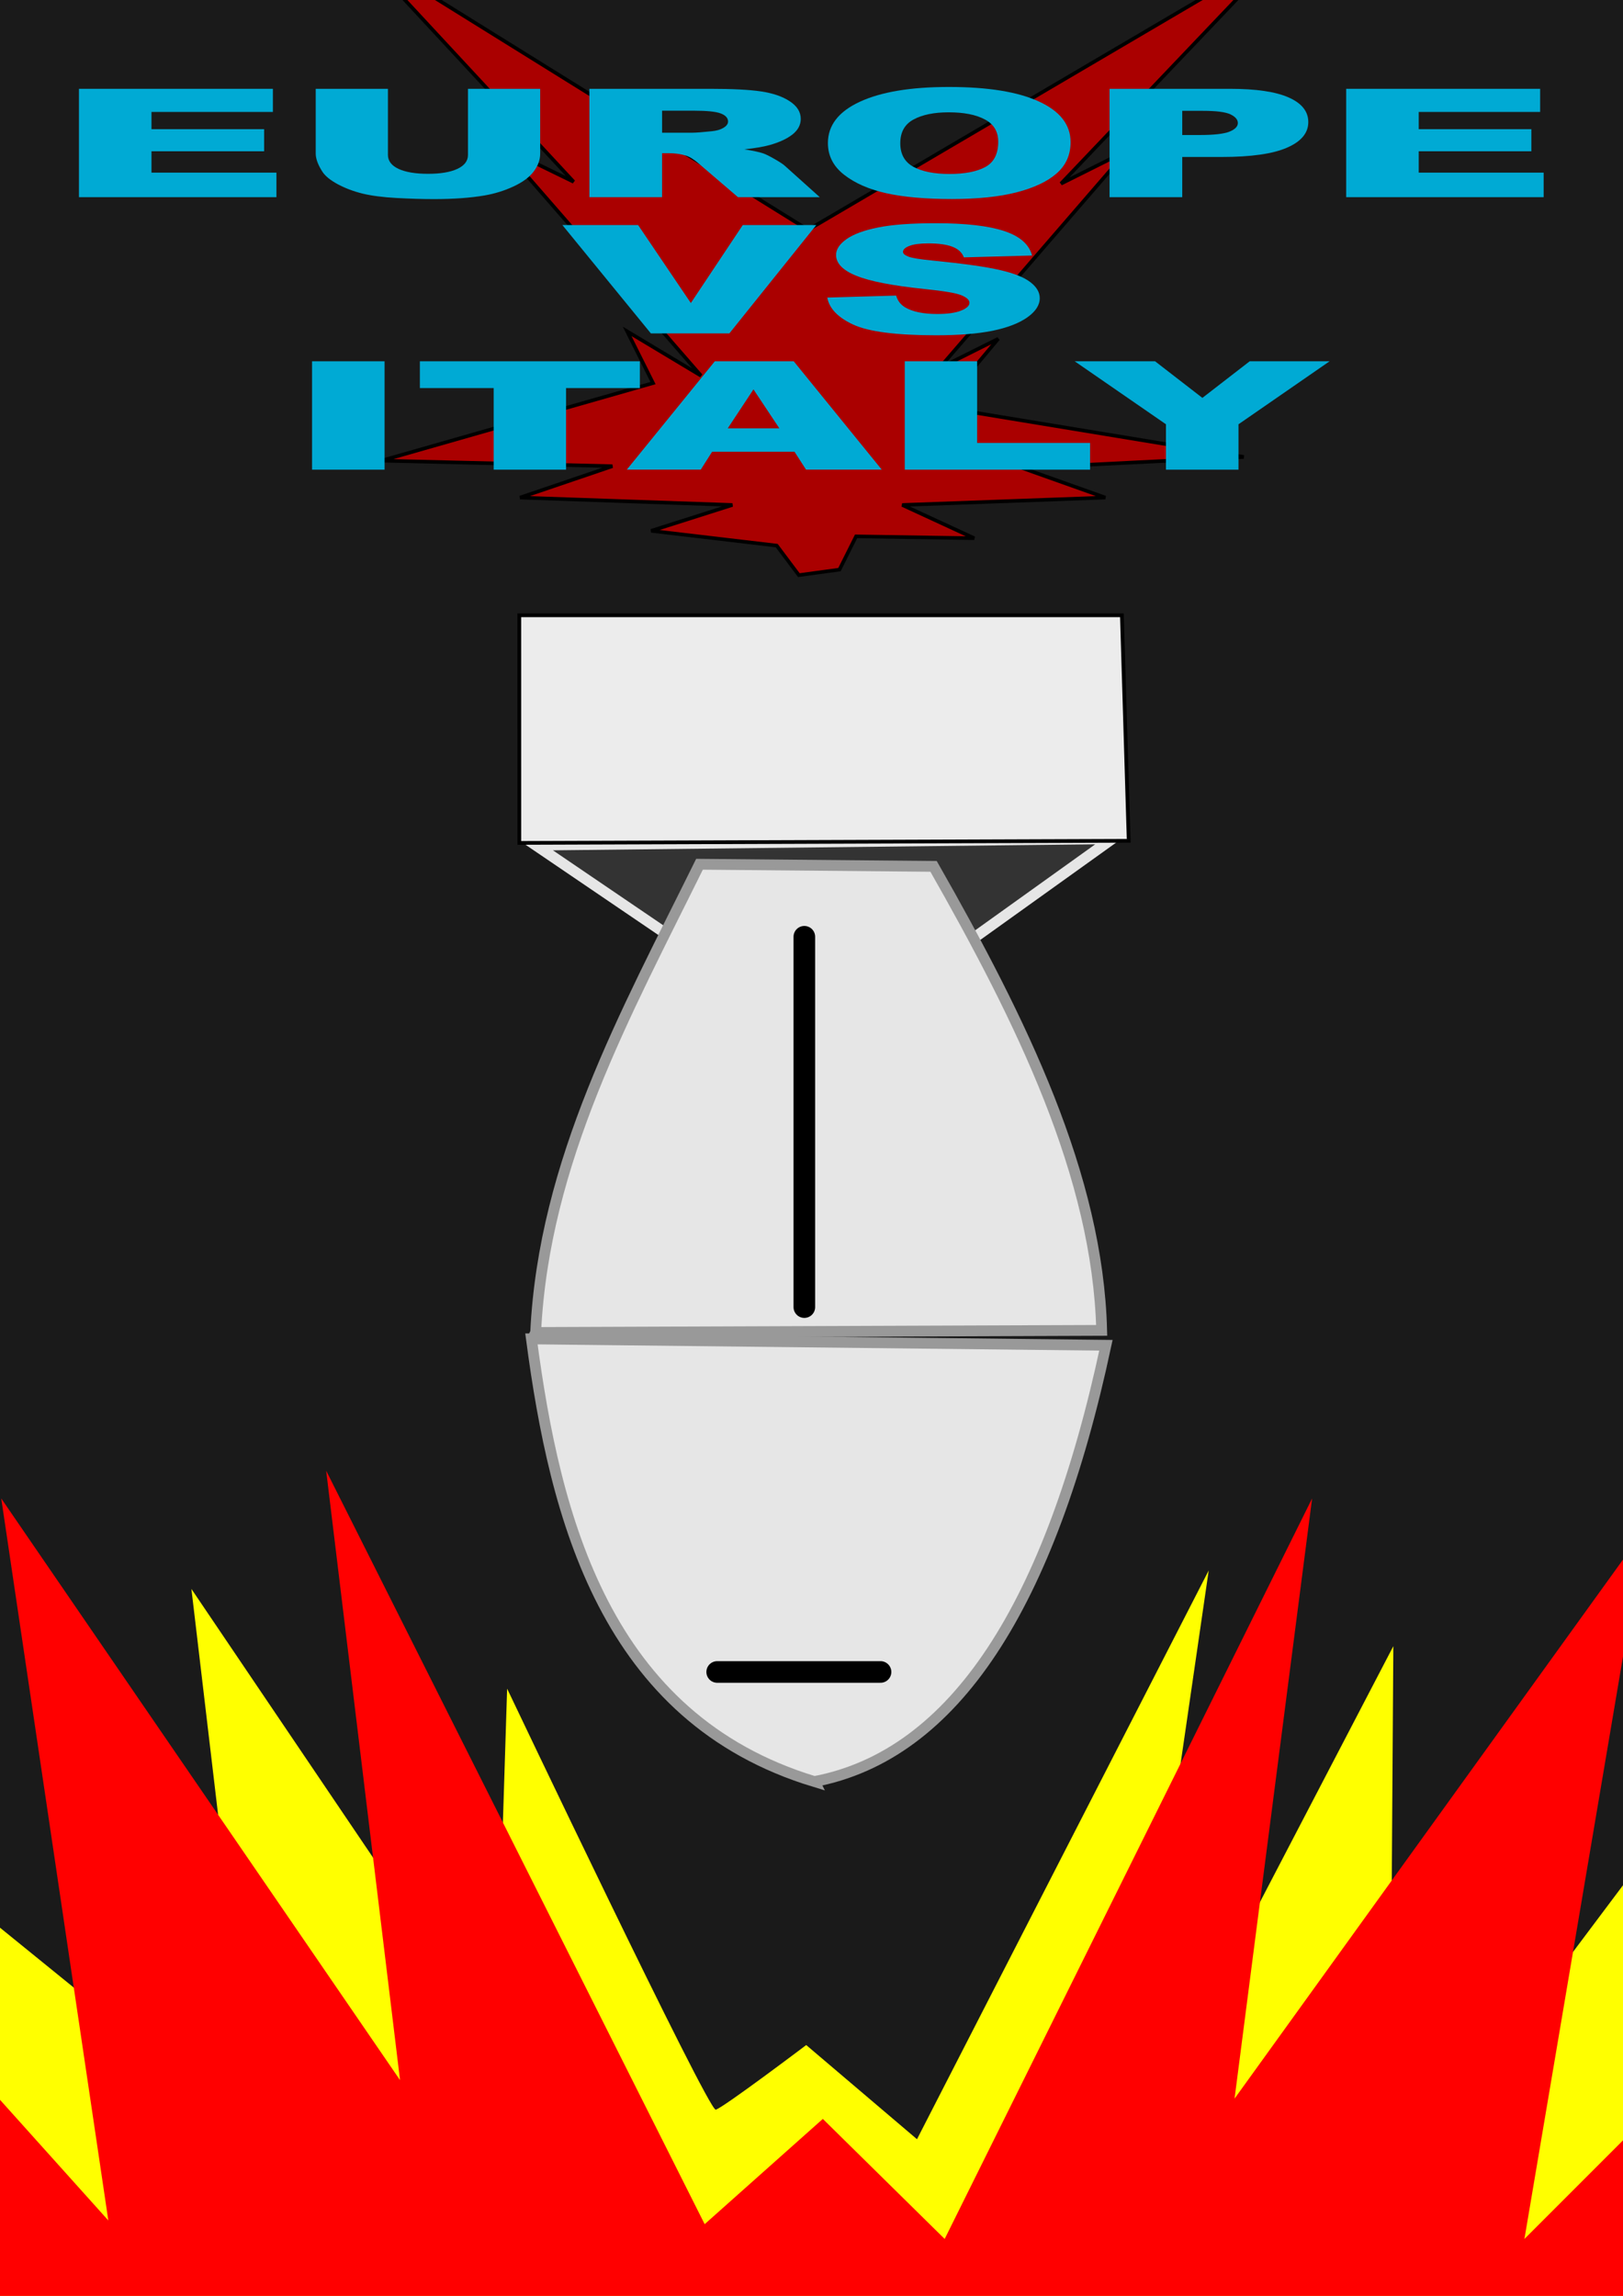 <?xml version="1.0" encoding="UTF-8"?>
<svg version="1.1" viewBox="0 0 744.09 1052.4" xmlns="http://www.w3.org/2000/svg">
<g transform="matrix(1.651 0 0 1.651 -172.95 -334.49)">
<rect x="102.82" y="166.32" width="462.68" height="701.57" fill="#1a1a1a" stroke="#00f"/>
<path d="m330.91 697.23c39.033-7.445 65.555-49.089 80.954-121.13l-159.54-1.773c6.575 49.686 20.482 105.28 78.59 122.91z" fill="#e6e6e6" stroke="#999" stroke-width="3"/>
<path d="m299.59 468.55-46.09-31.318 160.13-1.773-43.727 31.318z" fill="#333" stroke="#e6e6e6" stroke-width="3"/>
<path d="m253.5 572.55 157.18-0.591c-1.111-42.939-22.221-85.878-46.681-128.82l-64.999-0.591c-20.509 41.552-43.208 82.374-45.499 130z" fill="#e6e6e6" stroke="#999" stroke-width="3"/>
<path d="m248.96 373.43h167.33l1.894 62.602-169.22 0.591z" fill="#ececec" stroke="#000" stroke-width="1.034px"/>
<path d="m103.56 870.87c0-5.64-6.665-139.45-6.665-139.45l78.955 64.087-17.944-151.76 84.595 125.1 3.076-97.412s55.884 117.41 57.934 116.89c2.051-0.513 25.122-17.944 25.122-17.944l30.762 26.147 81.006-157.91-24.097 165.6 75.366-144.58-1.025 152.78 78.442-104.59-3.589 167.14z" fill="#ff0"/>
<path d="m101.51 873.94-11.792-105.1 45.117 50.244-29.736-200.46 110.74 161.5-20.508-169.19 105.1 209.18 32.812-29.224 33.838 33.325 102.03-205.59-21.533 166.63 113.82-157.91-33.325 196.87 42.554-42.554-6.665 95.361z" fill="#f00"/>
<path d="m326.59 362.28-6.152-8.203-34.863-4.102 22.559-7.178-58.96-2.051 25.635-8.716-64.087-1.538 75.366-21.533-7.178-14.355 20.508 12.305-55.371-63.574 19.995 9.741-59.473-64.087 124.58 77.417 131.76-77.417-61.523 64.6 18.457-9.229-52.295 60.498 16.406-8.203-15.894 18.97 84.082 13.843-61.523 3.076 23.071 8.203-56.396 2.051 19.995 9.229-32.812-0.513-4.614 9.229z" fill="#a00" stroke="#000" stroke-width="1px"/>
<path d="m328.11 462.68v102.82" fill="none" stroke="#000" stroke-linecap="round" stroke-miterlimit="10" stroke-width="6"/>
<path d="m303.91 666.8h45.36" fill="none" stroke="#000" stroke-linecap="round" stroke-width="6"/>
</g>
<g transform="scale(1.47 .68)" fill="#00aad4">
<path d="m24.624 59.866h60.489v15.596h-37.868v11.61h35.128v14.898h-35.128v14.4h38.964v16.542h-61.585v-73.046" style=""/>
<path d="m145.95 59.866h22.522v43.548c-8e-5 4.318-0.681 8.404-2.043 12.257-1.329 3.82-3.438 7.175-6.328 10.065-2.857 2.857-5.863 4.866-9.019 6.029-4.385 1.628-9.65 2.442-15.795 2.442-3.554 0-7.441-0.249-11.659-0.747-4.185-0.498-7.69-1.478-10.513-2.94-2.824-1.495-5.415-3.604-7.773-6.328-2.325-2.724-3.92-5.531-4.783-8.421-1.395-4.65-2.093-8.769-2.093-12.357v-43.548h22.522v44.595c-3e-5 3.986 1.096 7.109 3.289 9.367 2.225 2.226 5.298 3.338 9.218 3.338 3.886 1e-5 6.926-1.096 9.118-3.289 2.225-2.226 3.338-5.365 3.338-9.417v-44.595" style=""/>
<path d="m183.82 132.91v-73.046h37.619c6.976 7.3e-5 12.307 0.598 15.994 1.794 3.687 1.196 6.66 3.421 8.919 6.677 2.259 3.222 3.388 7.159 3.388 11.809-7e-5 4.053-0.864 7.557-2.591 10.513-1.727 2.923-4.102 5.298-7.125 7.125-1.927 1.163-4.567 2.126-7.922 2.89 2.691 0.897 4.65 1.794 5.88 2.691 0.83 0.598 2.026 1.877 3.587 3.837 1.594 1.96 2.657 3.471 3.189 4.534l10.912 21.176h-25.511l-12.058-22.322c-1.528-2.89-2.89-4.767-4.086-5.63-1.628-1.129-3.471-1.694-5.531-1.694h-1.993v29.647h-22.671m22.671-43.449h9.517c1.03 4.3e-5 3.023-0.332 5.979-0.997 1.495-0.299 2.707-1.063 3.637-2.292 0.963-1.229 1.445-2.641 1.445-4.235-5e-5 -2.358-0.747-4.169-2.242-5.431-1.495-1.262-4.302-1.893-8.421-1.893h-9.915v14.848" style=""/>
<path d="m258.21 96.438c-1e-5 -11.925 3.322-21.209 9.965-27.853 6.644-6.644 15.895-9.965 27.753-9.965 12.158 7.4e-5 21.525 3.272 28.102 9.816 6.577 6.511 9.866 15.646 9.866 27.405-8e-5 8.537-1.445 15.546-4.335 21.027-2.857 5.448-7.009 9.7-12.457 12.756-5.415 3.023-12.174 4.534-20.279 4.534-8.238 0-15.064-1.312-20.479-3.936-5.381-2.624-9.749-6.776-13.104-12.457-3.355-5.68-5.032-12.789-5.032-21.326m22.571 0.1c-2e-5 7.374 1.362 12.673 4.086 15.895 2.757 3.222 6.494 4.833 11.211 4.833 4.85 1e-5 8.603-1.578 11.261-4.734 2.657-3.156 3.986-8.819 3.986-16.991-6e-5 -6.876-1.395-11.892-4.185-15.048-2.757-3.189-6.511-4.783-11.261-4.783-4.551 5.7e-5 -8.205 1.611-10.962 4.833-2.757 3.222-4.136 8.554-4.136 15.994" style=""/>
<path d="m346.05 59.866h37.519c8.171 7.3e-5 14.284 1.943 18.336 5.83 4.086 3.886 6.129 9.417 6.129 16.592-7e-5 7.374-2.226 13.138-6.677 17.29-4.418 4.152-11.178 6.228-20.279 6.228h-12.357v27.106h-22.671v-73.046m22.671 31.142h5.531c4.351 4.1e-5 7.407-0.747 9.168-2.242 1.76-1.528 2.641-3.471 2.641-5.83-4e-5 -2.292-0.764-4.235-2.292-5.83-1.528-1.594-4.401-2.392-8.62-2.392h-6.428v16.293" style=""/>
<path d="m419.85 59.866h60.489v15.596h-37.868v11.61h35.128v14.898h-35.128v14.4h38.964v16.542h-61.585v-73.046" style=""/>
<path d="m175.4 151.71h23.618l16.443 52.567 16.194-52.567h22.92l-27.106 73.046h-24.465l-27.604-73.046" style=""/>
<path d="m258.01 200.59 21.475-1.345c0.465 3.488 1.412 6.145 2.84 7.972 2.325 2.956 5.647 4.435 9.965 4.435 3.222 1e-5 5.697-0.747 7.424-2.242 1.76-1.528 2.641-3.288 2.641-5.282-5e-5 -1.893-0.83-3.587-2.491-5.082-1.661-1.495-5.514-2.906-11.56-4.235-9.899-2.226-16.958-5.182-21.176-8.869-4.252-3.687-6.378-8.387-6.378-14.101-1e-5 -3.753 1.08-7.291 3.239-10.613 2.192-3.355 5.464-5.979 9.816-7.873 4.385-1.927 10.38-2.89 17.987-2.89 9.334 7e-5 16.443 1.744 21.326 5.232 4.916 3.455 7.839 8.969 8.769 16.542l-21.276 1.246c-0.565-3.288-1.761-5.68-3.587-7.175-1.794-1.495-4.285-2.242-7.474-2.242-2.624 6e-5 -4.601 0.565-5.929 1.694-1.329 1.096-1.993 2.442-1.993 4.036-3e-5 1.163 0.548 2.209 1.644 3.139 1.063 0.963 3.587 1.86 7.574 2.691 9.866 2.126 16.924 4.285 21.176 6.477 4.285 2.159 7.391 4.85 9.318 8.072 1.96 3.222 2.94 6.826 2.94 10.812-7e-5 4.684-1.296 9.002-3.886 12.955-2.591 3.953-6.212 6.959-10.862 9.019-4.651 2.026-10.513 3.039-17.589 3.039-12.423 0-21.027-2.392-25.81-7.175-4.783-4.783-7.491-10.862-8.122-18.236" style=""/>
<path d="m97.321 243.55h22.621v73.046h-22.621v-73.046" style=""/>
<path d="m130.95 243.55h68.611v18.037h-23.02v55.008h-22.571v-55.008h-23.02v-18.037" style=""/>
<path d="m247.8 304.53h-25.71l-3.538 12.058h-23.07l27.454-73.046h24.614l27.454 73.046h-23.618l-3.587-12.058m-4.734-15.795-8.072-26.259-8.022 26.259h16.094" style=""/>
<path d="m282.18 243.55h22.571v55.058h35.227v17.987h-57.799v-73.046" style=""/>
<path d="m335.19 243.55h25.063l14.749 24.664 14.749-24.664h24.913l-28.401 42.452v30.593h-22.621v-30.593l-28.451-42.452" style=""/>
</g>
</svg>
